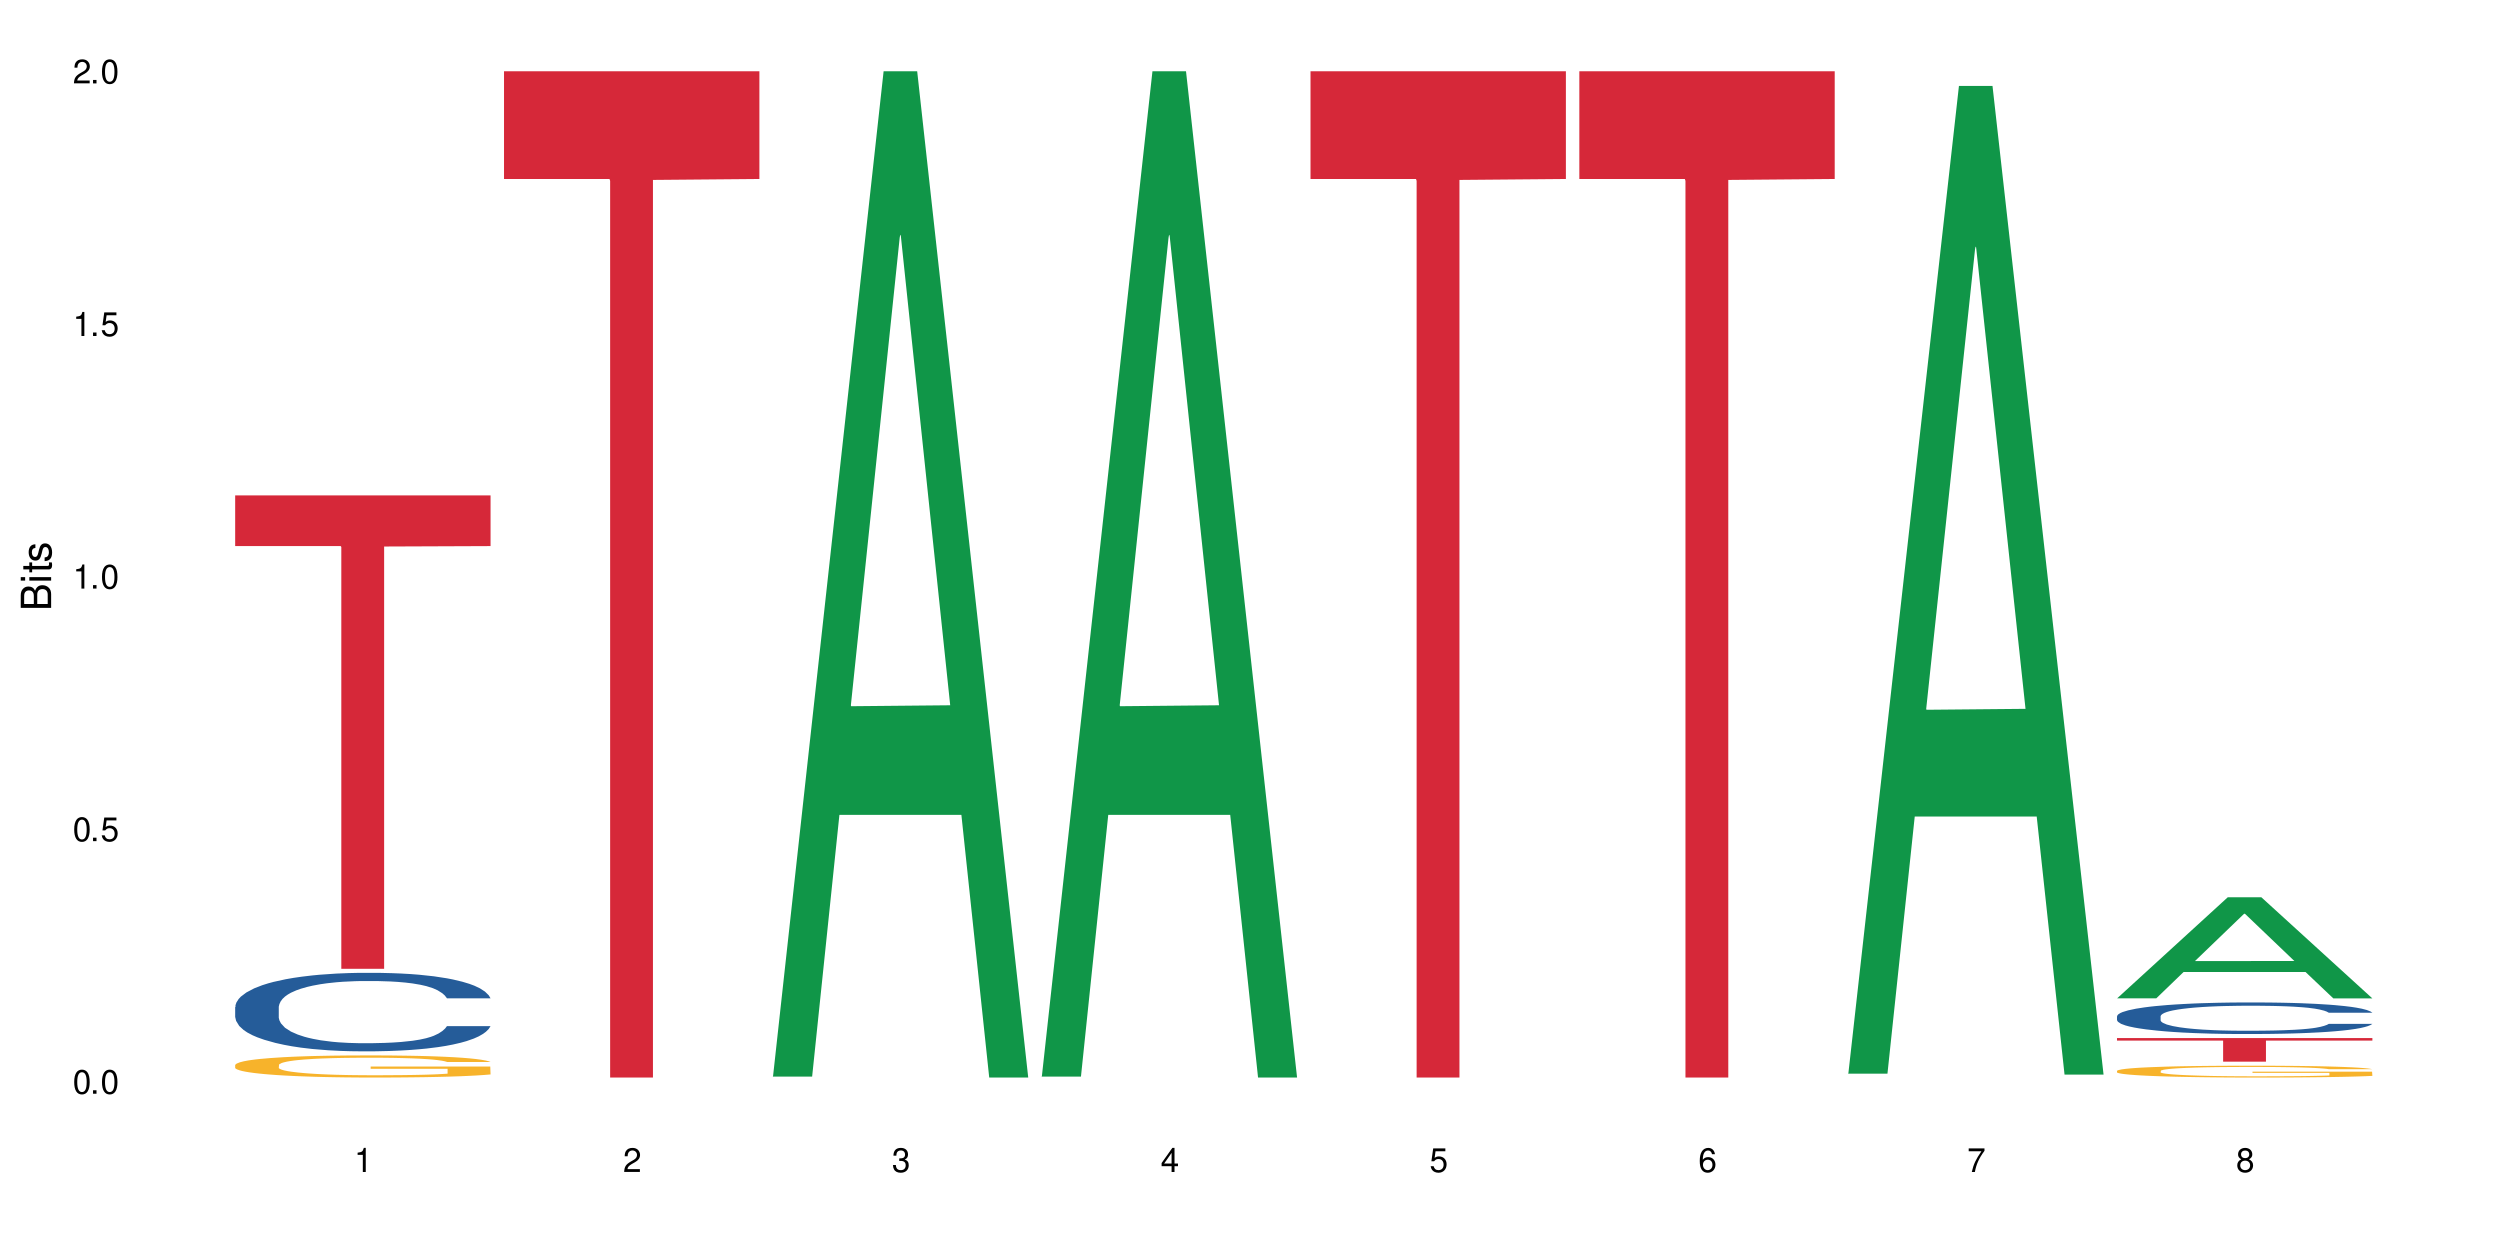 <?xml version="1.0" encoding="UTF-8"?>
<svg xmlns="http://www.w3.org/2000/svg" xmlns:xlink="http://www.w3.org/1999/xlink" width="720" height="360" viewBox="0 0 720 360">
<defs>
<g>
<g id="glyph-0-0">
</g>
<g id="glyph-0-1">
<path d="M 2.641 -6.938 C 2 -6.938 1.422 -6.656 1.078 -6.172 C 0.641 -5.562 0.406 -4.641 0.406 -3.359 C 0.406 -1.016 1.188 0.219 2.641 0.219 C 4.078 0.219 4.859 -1.016 4.859 -3.297 C 4.859 -4.641 4.656 -5.547 4.203 -6.172 C 3.844 -6.656 3.281 -6.938 2.641 -6.938 Z M 2.641 -6.188 C 3.547 -6.188 4 -5.25 4 -3.375 C 4 -1.406 3.562 -0.484 2.625 -0.484 C 1.734 -0.484 1.281 -1.438 1.281 -3.344 C 1.281 -5.25 1.734 -6.188 2.641 -6.188 Z M 2.641 -6.188 "/>
</g>
<g id="glyph-0-2">
<path d="M 1.828 -1 L 0.828 -1 L 0.828 0 L 1.828 0 Z M 1.828 -1 "/>
</g>
<g id="glyph-0-3">
<path d="M 4.562 -6.797 L 1.062 -6.797 L 0.547 -3.094 L 1.328 -3.094 C 1.719 -3.562 2.047 -3.734 2.578 -3.734 C 3.484 -3.734 4.062 -3.109 4.062 -2.094 C 4.062 -1.125 3.484 -0.531 2.578 -0.531 C 1.828 -0.531 1.375 -0.906 1.188 -1.672 L 0.328 -1.672 C 0.453 -1.109 0.547 -0.844 0.75 -0.594 C 1.125 -0.078 1.828 0.219 2.594 0.219 C 3.969 0.219 4.922 -0.781 4.922 -2.219 C 4.922 -3.562 4.031 -4.484 2.719 -4.484 C 2.25 -4.484 1.859 -4.359 1.469 -4.062 L 1.734 -5.969 L 4.562 -5.969 Z M 4.562 -6.797 "/>
</g>
<g id="glyph-0-4">
<path d="M 2.484 -4.938 L 2.484 0 L 3.328 0 L 3.328 -6.938 L 2.766 -6.938 C 2.469 -5.875 2.281 -5.734 0.984 -5.562 L 0.984 -4.938 Z M 2.484 -4.938 "/>
</g>
<g id="glyph-0-5">
<path d="M 4.859 -0.828 L 1.281 -0.828 C 1.359 -1.406 1.672 -1.781 2.5 -2.281 L 3.469 -2.828 C 4.406 -3.344 4.906 -4.062 4.906 -4.906 C 4.906 -5.484 4.672 -6.031 4.266 -6.406 C 3.859 -6.766 3.375 -6.938 2.719 -6.938 C 1.859 -6.938 1.219 -6.625 0.844 -6.031 C 0.609 -5.672 0.5 -5.234 0.484 -4.531 L 1.328 -4.531 C 1.359 -5.016 1.406 -5.281 1.531 -5.516 C 1.75 -5.938 2.188 -6.203 2.703 -6.203 C 3.469 -6.203 4.031 -5.641 4.031 -4.891 C 4.031 -4.344 3.719 -3.859 3.125 -3.516 L 2.234 -3 C 0.812 -2.172 0.406 -1.531 0.328 -0.016 L 4.859 -0.016 Z M 4.859 -0.828 "/>
</g>
<g id="glyph-0-6">
<path d="M 2.125 -3.188 L 2.578 -3.188 C 3.5 -3.188 3.984 -2.766 3.984 -1.922 C 3.984 -1.062 3.469 -0.531 2.594 -0.531 C 1.656 -0.531 1.203 -1 1.156 -2.016 L 0.312 -2.016 C 0.344 -1.453 0.438 -1.094 0.609 -0.781 C 0.953 -0.109 1.625 0.219 2.547 0.219 C 3.953 0.219 4.859 -0.625 4.859 -1.938 C 4.859 -2.828 4.516 -3.297 3.703 -3.594 C 4.344 -3.844 4.656 -4.328 4.656 -5.031 C 4.656 -6.219 3.875 -6.938 2.578 -6.938 C 1.203 -6.938 0.484 -6.172 0.453 -4.703 L 1.297 -4.703 C 1.312 -5.125 1.344 -5.359 1.453 -5.578 C 1.641 -5.969 2.062 -6.203 2.594 -6.203 C 3.344 -6.203 3.797 -5.75 3.797 -5 C 3.797 -4.516 3.609 -4.219 3.25 -4.047 C 3.016 -3.953 2.703 -3.922 2.125 -3.906 Z M 2.125 -3.188 "/>
</g>
<g id="glyph-0-7">
<path d="M 3.141 -1.672 L 3.141 0 L 3.984 0 L 3.984 -1.672 L 4.984 -1.672 L 4.984 -2.438 L 3.984 -2.438 L 3.984 -6.938 L 3.359 -6.938 L 0.266 -2.578 L 0.266 -1.672 Z M 3.141 -2.438 L 1 -2.438 L 3.141 -5.5 Z M 3.141 -2.438 "/>
</g>
<g id="glyph-0-8">
<path d="M 4.781 -5.125 C 4.609 -6.266 3.891 -6.938 2.844 -6.938 C 2.094 -6.938 1.422 -6.578 1.031 -5.953 C 0.594 -5.266 0.406 -4.422 0.406 -3.172 C 0.406 -2 0.578 -1.25 0.984 -0.641 C 1.359 -0.078 1.953 0.219 2.703 0.219 C 3.984 0.219 4.922 -0.75 4.922 -2.094 C 4.922 -3.375 4.062 -4.281 2.844 -4.281 C 2.172 -4.281 1.641 -4.031 1.281 -3.516 C 1.281 -5.234 1.828 -6.188 2.797 -6.188 C 3.391 -6.188 3.797 -5.797 3.938 -5.125 Z M 2.734 -3.531 C 3.547 -3.531 4.062 -2.953 4.062 -2.031 C 4.062 -1.156 3.484 -0.531 2.703 -0.531 C 1.922 -0.531 1.328 -1.188 1.328 -2.078 C 1.328 -2.938 1.906 -3.531 2.734 -3.531 Z M 2.734 -3.531 "/>
</g>
<g id="glyph-0-9">
<path d="M 4.984 -6.797 L 0.438 -6.797 L 0.438 -5.969 L 4.109 -5.969 C 2.5 -3.656 1.828 -2.234 1.328 0 L 2.219 0 C 2.594 -2.172 3.453 -4.047 4.984 -6.094 Z M 4.984 -6.797 "/>
</g>
<g id="glyph-0-10">
<path d="M 3.75 -3.656 C 4.469 -4.094 4.688 -4.438 4.688 -5.078 C 4.688 -6.172 3.844 -6.938 2.641 -6.938 C 1.438 -6.938 0.594 -6.172 0.594 -5.094 C 0.594 -4.438 0.812 -4.094 1.516 -3.656 C 0.734 -3.266 0.359 -2.703 0.359 -1.922 C 0.359 -0.656 1.281 0.219 2.641 0.219 C 3.984 0.219 4.922 -0.656 4.922 -1.922 C 4.922 -2.703 4.531 -3.266 3.75 -3.656 Z M 2.641 -6.188 C 3.359 -6.188 3.812 -5.75 3.812 -5.062 C 3.812 -4.406 3.344 -3.984 2.641 -3.984 C 1.922 -3.984 1.453 -4.406 1.453 -5.078 C 1.453 -5.75 1.922 -6.188 2.641 -6.188 Z M 2.641 -3.266 C 3.484 -3.266 4.062 -2.719 4.062 -1.906 C 4.062 -1.078 3.484 -0.531 2.625 -0.531 C 1.797 -0.531 1.219 -1.094 1.219 -1.906 C 1.219 -2.719 1.781 -3.266 2.641 -3.266 Z M 2.641 -3.266 "/>
</g>
<g id="glyph-1-0">
</g>
<g id="glyph-1-1">
<path d="M 0 -0.953 L 0 -4.891 C 0 -5.719 -0.234 -6.344 -0.734 -6.797 C -1.188 -7.234 -1.812 -7.469 -2.5 -7.469 C -3.547 -7.469 -4.188 -7 -4.625 -5.875 C -4.984 -6.688 -5.625 -7.094 -6.531 -7.094 C -7.172 -7.094 -7.734 -6.859 -8.141 -6.391 C -8.562 -5.922 -8.75 -5.344 -8.75 -4.5 L -8.75 -0.953 Z M -4.984 -2.062 L -7.766 -2.062 L -7.766 -4.219 C -7.766 -4.844 -7.688 -5.203 -7.453 -5.5 C -7.219 -5.812 -6.859 -5.969 -6.375 -5.969 C -5.891 -5.969 -5.531 -5.812 -5.297 -5.5 C -5.062 -5.203 -4.984 -4.844 -4.984 -4.219 Z M -0.984 -2.062 L -4 -2.062 L -4 -4.781 C -4 -5.766 -3.438 -6.359 -2.484 -6.359 C -1.547 -6.359 -0.984 -5.766 -0.984 -4.781 Z M -0.984 -2.062 "/>
</g>
<g id="glyph-1-2">
<path d="M -6.281 -1.797 L -6.281 -0.797 L 0 -0.797 L 0 -1.797 Z M -8.75 -1.797 L -8.75 -0.797 L -7.484 -0.797 L -7.484 -1.797 Z M -8.75 -1.797 "/>
</g>
<g id="glyph-1-3">
<path d="M -6.281 -3.047 L -6.281 -2.016 L -8.016 -2.016 L -8.016 -1.016 L -6.281 -1.016 L -6.281 -0.172 L -5.469 -0.172 L -5.469 -1.016 L -0.719 -1.016 C -0.078 -1.016 0.281 -1.453 0.281 -2.234 C 0.281 -2.5 0.25 -2.719 0.188 -3.047 L -0.641 -3.047 C -0.609 -2.906 -0.594 -2.766 -0.594 -2.562 C -0.594 -2.141 -0.719 -2.016 -1.156 -2.016 L -5.469 -2.016 L -5.469 -3.047 Z M -6.281 -3.047 "/>
</g>
<g id="glyph-1-4">
<path d="M -4.531 -5.25 C -5.766 -5.25 -6.469 -4.422 -6.469 -2.969 C -6.469 -1.516 -5.719 -0.562 -4.547 -0.562 C -3.562 -0.562 -3.094 -1.062 -2.734 -2.562 L -2.516 -3.484 C -2.344 -4.188 -2.094 -4.469 -1.641 -4.469 C -1.047 -4.469 -0.641 -3.875 -0.641 -3 C -0.641 -2.453 -0.797 -2 -1.062 -1.75 C -1.25 -1.594 -1.422 -1.531 -1.875 -1.469 L -1.875 -0.406 C -0.422 -0.453 0.281 -1.266 0.281 -2.922 C 0.281 -4.5 -0.5 -5.516 -1.719 -5.516 C -2.656 -5.516 -3.172 -4.984 -3.469 -3.734 L -3.703 -2.766 C -3.891 -1.953 -4.156 -1.609 -4.594 -1.609 C -5.188 -1.609 -5.547 -2.125 -5.547 -2.938 C -5.547 -3.75 -5.203 -4.172 -4.531 -4.203 Z M -4.531 -5.25 "/>
</g>
</g>
</defs>
<rect x="-72" y="-36" width="864" height="432" fill="rgb(100%, 100%, 100%)" fill-opacity="1"/>
<path fill-rule="nonzero" fill="rgb(14.51%, 36.078%, 60%)" fill-opacity="1" d="M 67.73 290.02 L 67.82 290 L 67.82 289.504 L 68.09 288.719 L 68.719 287.727 L 69.344 287.047 L 70.961 285.828 L 73.203 284.648 L 75.535 283.738 L 77.238 283.203 L 78.766 282.789 L 82.262 282.023 L 84.504 281.633 L 86.926 281.281 L 89.887 280.93 L 92.039 280.723 L 96.883 280.391 L 100.469 280.246 L 103.25 280.184 L 109.262 280.184 L 112.848 280.27 L 115.449 280.371 L 118.32 280.535 L 120.742 280.723 L 124.957 281.176 L 128.727 281.754 L 130.43 282.086 L 133.121 282.727 L 135.184 283.348 L 136.617 283.883 L 138.234 284.648 L 139.668 285.578 L 140.746 286.633 L 141.281 287.52 L 128.727 287.52 L 128.098 286.695 L 127.379 286.055 L 126.035 285.207 L 124.688 284.605 L 122.805 284.008 L 121.102 283.617 L 118.77 283.223 L 116.707 282.977 L 114.555 282.789 L 112.488 282.664 L 108.543 282.539 L 103.969 282.539 L 102.266 282.582 L 98.766 282.746 L 96.883 282.891 L 94.191 283.18 L 92.309 283.449 L 90.066 283.863 L 88.539 284.215 L 86.656 284.75 L 85.312 285.227 L 83.785 285.91 L 82.891 286.426 L 82.082 287.004 L 81.363 287.688 L 80.828 288.41 L 80.469 289.176 L 80.289 289.918 L 80.289 293.121 L 80.469 293.863 L 80.918 294.734 L 82.082 295.992 L 83.785 297.09 L 85.762 297.957 L 87.645 298.578 L 88.719 298.867 L 90.156 299.195 L 92.398 299.609 L 95.629 300.023 L 97.512 300.188 L 100.383 300.355 L 103.34 300.438 L 107.289 300.438 L 110.785 300.355 L 113.117 300.25 L 115.539 300.086 L 118.859 299.734 L 120.922 299.402 L 122.715 299.012 L 124.062 298.617 L 124.957 298.289 L 126.305 297.648 L 127.379 296.945 L 128.188 296.223 L 128.727 295.52 L 141.281 295.52 L 140.746 296.344 L 139.938 297.152 L 139.129 297.75 L 137.875 298.473 L 136.441 299.113 L 134.375 299.836 L 132.672 300.312 L 130.43 300.828 L 128.367 301.223 L 126.125 301.574 L 122.805 301.988 L 120.652 302.191 L 118.32 302.379 L 115.539 302.543 L 112.043 302.688 L 108.273 302.773 L 104.777 302.793 L 101.008 302.75 L 98.227 302.668 L 94.551 302.48 L 89.977 302.109 L 86.656 301.719 L 84.055 301.324 L 81.812 300.91 L 79.301 300.355 L 76.074 299.445 L 74.098 298.742 L 72.754 298.164 L 71.23 297.359 L 70.152 296.633 L 68.898 295.477 L 68 294.012 L 67.73 292.875 Z M 67.73 290.02 "/>
<path fill-rule="nonzero" fill="rgb(96.863%, 70.196%, 16.863%)" fill-opacity="1" d="M 67.73 306.688 L 67.82 306.68 L 67.82 306.566 L 68.18 306.305 L 69.078 305.941 L 70.242 305.645 L 71.5 305.41 L 72.305 305.289 L 73.652 305.113 L 74.816 304.988 L 77.777 304.727 L 81.543 304.48 L 83.609 304.375 L 85.941 304.277 L 89.258 304.164 L 90.785 304.125 L 95.449 304.031 L 100.738 303.973 L 106.57 303.957 L 109.262 303.961 L 112.938 303.984 L 117.961 304.051 L 120.832 304.109 L 123.074 304.164 L 125.406 304.242 L 128.277 304.359 L 130.969 304.496 L 133.121 304.637 L 135.273 304.812 L 137.066 305 L 138.594 305.203 L 139.938 305.445 L 140.746 305.652 L 141.281 305.855 L 128.816 305.855 L 128.098 305.652 L 127.289 305.492 L 125.945 305.301 L 124.598 305.16 L 123.254 305.051 L 120.742 304.898 L 118.59 304.805 L 115.898 304.727 L 113.297 304.672 L 110.336 304.637 L 108.543 304.625 L 103.789 304.625 L 99.484 304.668 L 96.973 304.715 L 95.18 304.762 L 92.668 304.848 L 91.141 304.918 L 90.246 304.965 L 87.555 305.145 L 85.762 305.309 L 84.773 305.418 L 83.52 305.594 L 82.621 305.75 L 81.633 305.984 L 81.098 306.156 L 80.379 306.555 L 80.289 307.602 L 80.559 307.824 L 81.098 308.062 L 81.812 308.27 L 82.891 308.492 L 83.965 308.66 L 85.852 308.887 L 87.465 309.039 L 88.719 309.141 L 91.141 309.297 L 92.129 309.348 L 94.461 309.453 L 96.883 309.535 L 99.844 309.605 L 102.086 309.641 L 105.672 309.668 L 110.246 309.668 L 115.629 309.633 L 119.039 309.586 L 121.371 309.539 L 122.895 309.5 L 124.777 309.438 L 126.125 309.379 L 127.379 309.312 L 128.906 309.215 L 128.906 307.824 L 106.75 307.816 L 106.75 307.164 L 141.195 307.16 L 141.281 309.438 L 139.398 309.594 L 137.066 309.746 L 134.824 309.859 L 132.492 309.961 L 129.176 310.07 L 126.484 310.141 L 122.355 310.223 L 118.59 310.273 L 114.645 310.309 L 111.145 310.328 L 107.02 310.332 L 103.34 310.32 L 99.395 310.285 L 96.254 310.238 L 93.383 310.18 L 90.516 310.105 L 86.926 309.984 L 84.594 309.883 L 82.172 309.762 L 79.75 309.617 L 77.598 309.457 L 76.164 309.336 L 74.727 309.195 L 73.203 309.023 L 71.766 308.824 L 70.691 308.645 L 69.703 308.441 L 68.988 308.246 L 68.27 307.984 L 67.91 307.777 L 67.73 307.594 Z M 67.73 306.688 "/>
<path fill-rule="nonzero" fill="rgb(83.922%, 15.686%, 22.353%)" fill-opacity="1" d="M 67.73 142.676 L 141.281 142.676 L 141.281 157.273 L 110.629 157.398 L 110.629 279.02 L 98.297 279.02 L 98.297 157.527 L 98.117 157.273 L 67.73 157.273 Z M 67.73 142.676 "/>
<path fill-rule="nonzero" fill="rgb(83.922%, 15.686%, 22.353%)" fill-opacity="1" d="M 145.156 20.527 L 218.707 20.527 L 218.707 51.547 L 188.051 51.82 L 188.051 310.332 L 175.719 310.332 L 175.719 52.094 L 175.539 51.547 L 145.156 51.547 Z M 145.156 20.527 "/>
<path fill-rule="nonzero" fill="rgb(6.275%, 58.824%, 28.235%)" fill-opacity="1" d="M 222.578 310.059 L 222.656 309.789 L 254.48 20.527 L 264.148 20.527 L 296.129 310.332 L 284.895 310.332 L 276.879 234.684 L 241.75 234.684 L 233.895 310.059 L 222.578 310.059 L 245.129 203.391 L 273.656 203.117 L 259.434 67.875 L 259.273 67.602 L 259.117 68.418 L 245.051 203.117 L 245.129 203.391 Z M 222.578 310.059 "/>
<path fill-rule="nonzero" fill="rgb(6.275%, 58.824%, 28.235%)" fill-opacity="1" d="M 300 310.059 L 300.078 309.789 L 331.906 20.527 L 341.57 20.527 L 373.555 310.332 L 362.316 310.332 L 354.301 234.684 L 319.176 234.684 L 311.316 310.059 L 300 310.059 L 322.555 203.391 L 351.078 203.117 L 336.855 67.875 L 336.699 67.602 L 336.543 68.418 L 322.477 203.117 L 322.555 203.391 Z M 300 310.059 "/>
<path fill-rule="nonzero" fill="rgb(83.922%, 15.686%, 22.353%)" fill-opacity="1" d="M 377.426 20.527 L 450.977 20.527 L 450.977 51.547 L 420.324 51.82 L 420.324 310.332 L 407.988 310.332 L 407.988 52.094 L 407.809 51.547 L 377.426 51.547 Z M 377.426 20.527 "/>
<path fill-rule="nonzero" fill="rgb(83.922%, 15.686%, 22.353%)" fill-opacity="1" d="M 454.848 20.527 L 528.398 20.527 L 528.398 51.547 L 497.746 51.82 L 497.746 310.332 L 485.414 310.332 L 485.414 52.094 L 485.234 51.547 L 454.848 51.547 Z M 454.848 20.527 "/>
<path fill-rule="nonzero" fill="rgb(6.275%, 58.824%, 28.235%)" fill-opacity="1" d="M 532.27 309.223 L 532.352 308.953 L 564.176 24.746 L 573.84 24.746 L 605.824 309.488 L 594.586 309.488 L 586.57 235.16 L 551.445 235.16 L 543.586 309.223 L 532.27 309.223 L 554.824 204.414 L 583.348 204.145 L 569.125 71.266 L 568.969 71 L 568.812 71.801 L 554.746 204.145 L 554.824 204.414 Z M 532.27 309.223 "/>
<path fill-rule="nonzero" fill="rgb(6.275%, 58.824%, 28.235%)" fill-opacity="1" d="M 609.695 287.52 L 609.773 287.492 L 641.598 258.41 L 651.266 258.41 L 683.246 287.547 L 672.008 287.547 L 663.996 279.941 L 628.867 279.941 L 621.012 287.52 L 609.695 287.52 L 632.246 276.793 L 660.773 276.766 L 646.551 263.172 L 646.391 263.145 L 646.234 263.227 L 632.168 276.766 L 632.246 276.793 Z M 609.695 287.52 "/>
<path fill-rule="nonzero" fill="rgb(14.51%, 36.078%, 60%)" fill-opacity="1" d="M 609.695 292.668 L 609.785 292.656 L 609.785 292.457 L 610.055 292.141 L 610.68 291.742 L 611.309 291.469 L 612.922 290.98 L 615.164 290.504 L 617.5 290.141 L 619.203 289.922 L 620.727 289.758 L 624.227 289.449 L 626.469 289.293 L 628.891 289.152 L 631.852 289.008 L 634.004 288.926 L 638.848 288.793 L 642.434 288.734 L 645.215 288.711 L 651.223 288.711 L 654.812 288.742 L 657.414 288.785 L 660.285 288.852 L 662.707 288.926 L 666.922 289.109 L 670.688 289.34 L 672.395 289.473 L 675.086 289.73 L 677.148 289.98 L 678.582 290.199 L 680.195 290.504 L 681.633 290.879 L 682.707 291.305 L 683.246 291.66 L 670.688 291.66 L 670.062 291.328 L 669.344 291.07 L 667.996 290.73 L 666.652 290.488 L 664.77 290.246 L 663.066 290.09 L 660.734 289.934 L 658.668 289.832 L 656.516 289.758 L 654.453 289.707 L 650.508 289.656 L 645.934 289.656 L 644.227 289.676 L 640.73 289.742 L 638.848 289.797 L 636.156 289.914 L 634.273 290.023 L 632.027 290.188 L 630.504 290.332 L 628.621 290.547 L 627.273 290.738 L 625.75 291.012 L 624.852 291.219 L 624.047 291.453 L 623.328 291.727 L 622.789 292.02 L 622.43 292.324 L 622.254 292.625 L 622.254 293.914 L 622.43 294.211 L 622.879 294.562 L 624.047 295.066 L 625.75 295.508 L 627.723 295.859 L 629.605 296.105 L 630.684 296.223 L 632.117 296.355 L 634.363 296.523 L 637.59 296.688 L 639.473 296.754 L 642.344 296.82 L 645.305 296.855 L 649.25 296.855 L 652.75 296.82 L 655.082 296.781 L 657.504 296.715 L 660.82 296.574 L 662.887 296.441 L 664.68 296.281 L 666.023 296.125 L 666.922 295.992 L 668.266 295.734 L 669.344 295.449 L 670.152 295.16 L 670.688 294.879 L 683.246 294.879 L 682.707 295.211 L 681.902 295.535 L 681.094 295.773 L 679.84 296.066 L 678.402 296.324 L 676.34 296.613 L 674.637 296.805 L 672.395 297.012 L 670.332 297.172 L 668.086 297.312 L 664.77 297.477 L 662.617 297.562 L 660.285 297.637 L 657.504 297.703 L 654.004 297.762 L 650.238 297.793 L 646.738 297.801 L 642.973 297.785 L 640.191 297.754 L 636.516 297.68 L 631.941 297.527 L 628.621 297.371 L 626.02 297.211 L 623.777 297.047 L 621.266 296.82 L 618.035 296.457 L 616.062 296.172 L 614.719 295.941 L 613.191 295.617 L 612.117 295.324 L 610.859 294.859 L 609.965 294.27 L 609.695 293.812 Z M 609.695 292.668 "/>
<path fill-rule="nonzero" fill="rgb(96.863%, 70.196%, 16.863%)" fill-opacity="1" d="M 609.695 308.383 L 609.785 308.379 L 609.785 308.316 L 610.145 308.18 L 611.039 307.984 L 612.207 307.828 L 613.461 307.703 L 614.27 307.637 L 615.613 307.543 L 616.781 307.473 L 619.742 307.336 L 623.508 307.203 L 625.57 307.148 L 627.902 307.094 L 631.223 307.035 L 632.746 307.012 L 637.41 306.965 L 642.703 306.934 L 648.535 306.922 L 651.223 306.926 L 654.902 306.938 L 659.926 306.973 L 662.797 307.004 L 665.039 307.035 L 667.371 307.074 L 670.242 307.137 L 672.93 307.215 L 675.086 307.289 L 677.238 307.383 L 679.031 307.48 L 680.555 307.59 L 681.902 307.719 L 682.707 307.828 L 683.246 307.938 L 670.777 307.938 L 670.062 307.828 L 669.254 307.746 L 667.91 307.641 L 666.562 307.566 L 665.219 307.508 L 662.707 307.426 L 660.555 307.379 L 657.863 307.336 L 655.262 307.305 L 652.301 307.289 L 650.508 307.281 L 645.754 307.281 L 641.449 307.305 L 638.938 307.328 L 637.141 307.352 L 634.629 307.398 L 633.105 307.438 L 632.207 307.461 L 629.52 307.559 L 627.723 307.645 L 626.738 307.703 L 625.48 307.797 L 624.586 307.883 L 623.598 308.008 L 623.059 308.102 L 622.344 308.312 L 622.254 308.871 L 622.52 308.992 L 623.059 309.117 L 623.777 309.23 L 624.852 309.348 L 625.93 309.438 L 627.812 309.559 L 629.43 309.641 L 630.684 309.695 L 633.105 309.777 L 634.094 309.805 L 636.426 309.863 L 638.848 309.906 L 641.805 309.941 L 644.047 309.961 L 647.637 309.977 L 652.211 309.977 L 657.594 309.957 L 661 309.934 L 663.332 309.91 L 664.859 309.887 L 666.742 309.852 L 668.086 309.82 L 669.344 309.789 L 670.867 309.734 L 670.867 308.992 L 648.715 308.988 L 648.715 308.641 L 683.156 308.637 L 683.246 309.852 L 681.363 309.938 L 679.031 310.02 L 676.789 310.082 L 674.457 310.133 L 671.137 310.191 L 668.445 310.23 L 664.32 310.273 L 660.555 310.301 L 656.605 310.32 L 653.109 310.328 L 648.98 310.332 L 645.305 310.328 L 641.359 310.309 L 638.219 310.281 L 635.348 310.25 L 632.477 310.211 L 628.891 310.145 L 626.559 310.094 L 624.137 310.027 L 621.715 309.949 L 619.562 309.867 L 618.125 309.801 L 616.691 309.727 L 615.164 309.633 L 613.73 309.527 L 612.656 309.43 L 611.668 309.32 L 610.949 309.219 L 610.234 309.078 L 609.875 308.965 L 609.695 308.871 Z M 609.695 308.383 "/>
<path fill-rule="nonzero" fill="rgb(83.922%, 15.686%, 22.353%)" fill-opacity="1" d="M 609.695 298.965 L 683.246 298.965 L 683.246 299.695 L 652.594 299.699 L 652.594 305.758 L 640.258 305.758 L 640.258 299.707 L 640.082 299.695 L 609.695 299.695 Z M 609.695 298.965 "/>
<g fill="rgb(0%, 0%, 0%)" fill-opacity="1">
<use xlink:href="#glyph-0-1" x="20.965" y="314.993"/>
<use xlink:href="#glyph-0-2" x="25.965" y="314.993"/>
<use xlink:href="#glyph-0-1" x="28.965" y="314.993"/>
</g>
<g fill="rgb(0%, 0%, 0%)" fill-opacity="1">
<use xlink:href="#glyph-0-1" x="20.965" y="242.251"/>
<use xlink:href="#glyph-0-2" x="25.965" y="242.251"/>
<use xlink:href="#glyph-0-3" x="28.965" y="242.251"/>
</g>
<g fill="rgb(0%, 0%, 0%)" fill-opacity="1">
<use xlink:href="#glyph-0-4" x="20.965" y="169.509"/>
<use xlink:href="#glyph-0-2" x="25.965" y="169.509"/>
<use xlink:href="#glyph-0-1" x="28.965" y="169.509"/>
</g>
<g fill="rgb(0%, 0%, 0%)" fill-opacity="1">
<use xlink:href="#glyph-0-4" x="20.965" y="96.767"/>
<use xlink:href="#glyph-0-2" x="25.965" y="96.767"/>
<use xlink:href="#glyph-0-3" x="28.965" y="96.767"/>
</g>
<g fill="rgb(0%, 0%, 0%)" fill-opacity="1">
<use xlink:href="#glyph-0-5" x="20.965" y="24.024"/>
<use xlink:href="#glyph-0-2" x="25.965" y="24.024"/>
<use xlink:href="#glyph-0-1" x="28.965" y="24.024"/>
</g>
<g fill="rgb(0%, 0%, 0%)" fill-opacity="1">
<use xlink:href="#glyph-0-4" x="102.008" y="337.532"/>
</g>
<g fill="rgb(0%, 0%, 0%)" fill-opacity="1">
<use xlink:href="#glyph-0-5" x="179.43" y="337.532"/>
</g>
<g fill="rgb(0%, 0%, 0%)" fill-opacity="1">
<use xlink:href="#glyph-0-6" x="256.855" y="337.532"/>
</g>
<g fill="rgb(0%, 0%, 0%)" fill-opacity="1">
<use xlink:href="#glyph-0-7" x="334.277" y="337.532"/>
</g>
<g fill="rgb(0%, 0%, 0%)" fill-opacity="1">
<use xlink:href="#glyph-0-3" x="411.699" y="337.532"/>
</g>
<g fill="rgb(0%, 0%, 0%)" fill-opacity="1">
<use xlink:href="#glyph-0-8" x="489.125" y="337.532"/>
</g>
<g fill="rgb(0%, 0%, 0%)" fill-opacity="1">
<use xlink:href="#glyph-0-9" x="566.547" y="337.532"/>
</g>
<g fill="rgb(0%, 0%, 0%)" fill-opacity="1">
<use xlink:href="#glyph-0-10" x="643.969" y="337.532"/>
</g>
<g fill="rgb(0%, 0%, 0%)" fill-opacity="1">
<use xlink:href="#glyph-1-1" x="14.725" y="176.012"/>
<use xlink:href="#glyph-1-2" x="14.725" y="168.012"/>
<use xlink:href="#glyph-1-3" x="14.725" y="165.012"/>
<use xlink:href="#glyph-1-4" x="14.725" y="162.012"/>
</g>
</svg>
